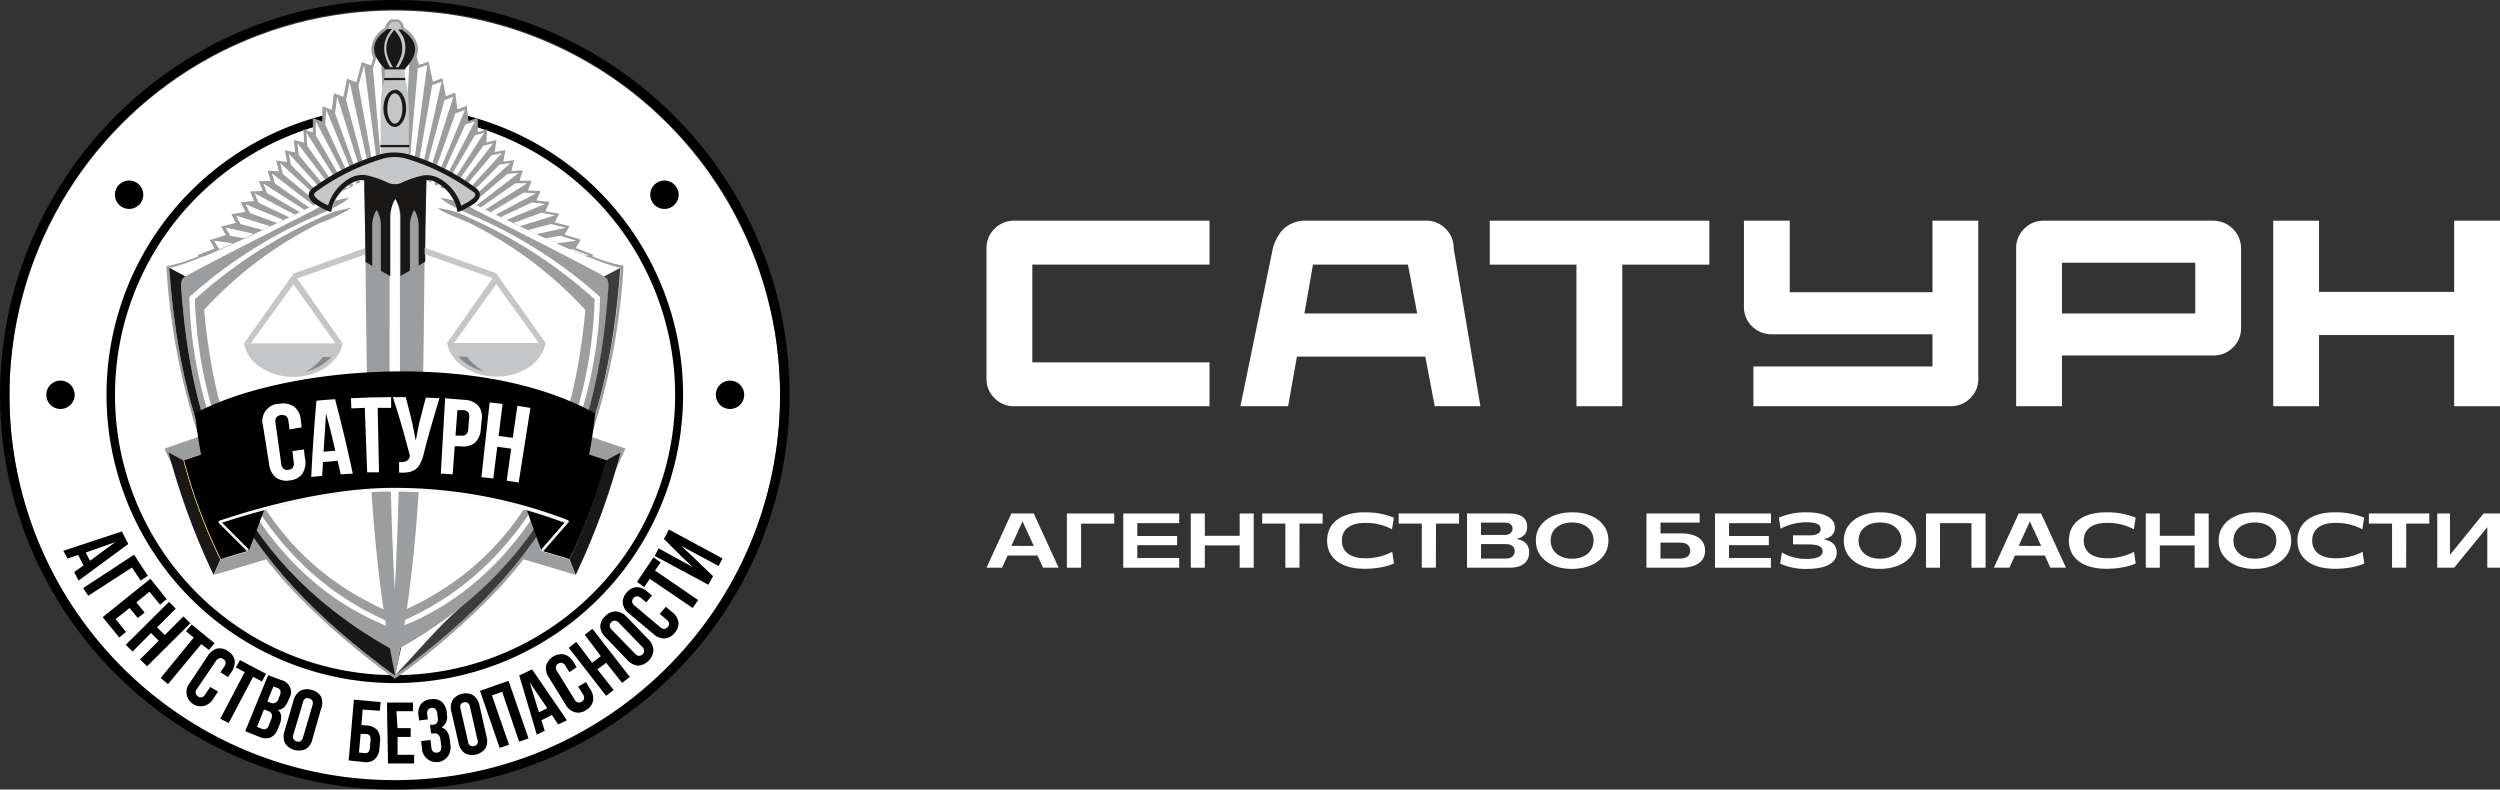 <?xml version="1.0" encoding="UTF-8"?> <svg xmlns="http://www.w3.org/2000/svg" viewBox="0 0 1328.17 419.47"><rect x="0" y="0" width="1328.17" height="419.47" fill="#333333" stroke="none"/> <defs> <style>.cls-1,.cls-4{fill:#fff;}.cls-13,.cls-2{fill:#000001;}.cls-10,.cls-11,.cls-2,.cls-3,.cls-4,.cls-5,.cls-6,.cls-7,.cls-8,.cls-9{fill-rule:evenodd;}.cls-3{fill:#9b9d9e;}.cls-5{fill:#fce432;}.cls-6{fill:#1a1817;}.cls-7{fill:#3c3c3d;}.cls-8{fill:#ef7d08;}.cls-9{fill:#3b97cb;}.cls-10{fill:#c4c6c7;}.cls-11{fill:#868788;}.cls-12{fill:#fbfafb;}</style> </defs> <g id="Layer_2" data-name="Layer 2"> <g id="Layer_1-2" data-name="Layer 1"> <g id="Layer_2-2" data-name="Layer 2"> <g id="Layer_1-2-2" data-name="Layer 1-2"> <circle class="cls-1" cx="209.74" cy="210.33" r="204.73"></circle> <path class="cls-2" d="M211.18,61.1A148.79,148.79,0,1,1,61.1,208.58v-.28A148.79,148.79,0,0,1,211.18,61.1Zm-1.44-4.51A153.15,153.15,0,1,1,56.59,209.74,153.15,153.15,0,0,1,209.74,56.59Zm0-56.59C325.57,0,419.47,93.9,419.47,209.74s-93.9,209.73-209.73,209.73S0,325.57,0,209.74H0C.22,94,94,.22,209.74,0Zm0,5c113.07,0,204.7,91.71,204.68,204.78s-91.71,204.7-204.78,204.68S5,322.77,5,209.74C5.12,96.71,96.71,5.12,209.74,5Z"></path> <path class="cls-2" d="M32.24,202.2a7.54,7.54,0,1,0,7.44,7.64v-.1A7.59,7.59,0,0,0,32.24,202.2Z"></path> <path class="cls-2" d="M68.59,95.92a7.54,7.54,0,1,0,7.54,7.54,7.54,7.54,0,0,0-7.54-7.54Z"></path> <path class="cls-2" d="M387.83,202.2a7.54,7.54,0,1,1-7.54,7.54h0A7.54,7.54,0,0,1,387.83,202.2Z"></path> <path class="cls-2" d="M353,95.92a7.54,7.54,0,1,1-7.54,7.54h0A7.53,7.53,0,0,1,353,95.92Z"></path> <polygon class="cls-3" points="302.28 297.22 287.5 292.76 285.37 283.73 277.53 296.97 305.85 305.41 302.28 297.22"></polygon> <path class="cls-3" d="M211.72,10.32h-4a6,6,0,0,0-3,4.31,14.48,14.48,0,0,0-7.39,10.76,11.36,11.36,0,0,0,1,5.36l-1.14,4-5-1.74-2.83,10.66-5-1.88-1.93,9.62-5-1.88-1.14,8.77-5-1.83-.1,8-5-1.68v7.49l-5-1.54.4,7-5.56-1.34.8,6.55-5.51-1.09,1.14,6.2-5.75-.8,1.44,5.81-6-.45,1.68,5.55h-6.3l2,5.26-6.65.3,2.13,5-7,.79,2.33,5-7.44,1.29,2.43,4.61-7.93,1.94,2.58,4.51-8.58,2.68,2.63,4.46L105,135.49l.4.65a81.64,81.64,0,0,1-17,5.3A349.55,349.55,0,0,0,105.64,232l-18.3,6.34,5,10.67L109.8,243a234.5,234.5,0,0,0,51,76.07,386.13,386.13,0,0,0,49,41.51,390.76,390.76,0,0,0,48.95-41.51,234.47,234.47,0,0,0,51-76.07L327.33,249l5-10.67L314,232a350,350,0,0,0,17.25-90.86,77.22,77.22,0,0,1-16.56-5l.5-.8-9.33-3.57,2.63-4.46L300,124.63l2.58-4.51-7.94-1.94,2.48-4.61-7.44-1.29,2.34-5-7.05-.79,2.19-5-6.65-.3L282.39,96h-6.3l1.64-5.56-6.05.45,1.49-5.81-5.8.8,1.19-6.2-5.71,1.09.9-6.4-5.36,1.29.45-7-5,1.54V62.59l-5,1.69L248,56.19,243,58l-1.15-8.78-5,1.88L235,41.51l-5,1.89-2.33-10.67-5,1.74L221.29,30a11.7,11.7,0,0,0,.75-4.61,14.49,14.49,0,0,0-7.34-10.51A6,6,0,0,0,211.72,10.32Z"></path> <path class="cls-4" d="M209.74,358.92c-85-61.7-113-123.24-119.87-216.68,14.28-1.54,85.3-37.55,118.43-54.06a4,4,0,0,1,3.37,0c32.88,16.51,104.15,52.52,118.19,54.06C322.71,235.68,294.74,297.22,209.74,358.92Z"></path> <path class="cls-3" d="M207.16,25.54h5.7l5-1.44,4.07,12.1,5-1.68,2.82,10.71,5-1.83L236.52,53l4.71-1.84,1.19,8.73,5-1.73.55,8,4.95-1.64v7.39l5-1.44-.44,6.9L262.61,76l-.8,6.45,5.41-1-1.14,6.06,5.65-.75-1.44,5.7,5.9-.44-1.68,5.4h6.2l-1.89,5,6.55.35-2.13,5,6.94.79-2.53,4.62,7.39,1.34L292.61,119,300.5,121,298,125.38l8.58,2.62L304,132.37l9.32,3.57-.49.79c-27.08-11.06-75.59-35.66-101.13-48.45a4,4,0,0,0-3.37,0c-25.39,12.74-73.5,37.1-100.68,48.25l-.35-.59,9.33-3.57L114,128l8.53-2.62L120,121,128,119l-2.43-4.52,7.39-1.33-2.28-4.67,6.9-.79-2.09-5,6.55-.35-1.93-5h6.2l-1.69-5.4,5.9.44-1.69-5.75,5.66.75-1.14-6.06,5.4,1L157.91,76l5.21,1.29-.4-6.9,5,1.44V64.47l5,1.64.5-8,5,1.73,1.14-8.73,5,1.84,1.88-9.57,5,1.83,2.38-10.51,5,1.68,4-12.1Z"></path> <path class="cls-4" d="M116.35,132.27l-2.58-4.36,9.92,1.33c-2.38,1.1-4.66,2.14-6.89,3.08Zm6-7-2.53-4.42,14.88,3.33-5,2.38Zm5.41-6.25-2.43-4.52,18.15,5.71-4.07,1.93Zm5-5.85-2.28-4.67,20.08,8.34-3.37,1.63Zm4.61-5.46-2.08-5,21.27,11.31-2.87,1.44Zm4.46-5.21-1.93-5,21.92,14-2.53,1.24Zm4.27-5-1.69-5.4,22.12,17-2.28,1.14Zm4.21-5-1.44-5.85,22,20.09-2.14,1Zm4.22-5-1.14-6L174.77,105l-2,1Zm4.26-5-.79-6.44L178.54,103c-.64.3-1.29.59-1.88.94Zm4-12,.4,6.9,17.31,24.79,1.83-.89Zm5,1.44V64.47l18.15,34.72-1.78.94Zm5-5.75.5-8L189.5,97.7l-1.83.89ZM178,60.06l1.14-8.73,14,44.64-1.83.94Zm5.85-6.89,1.88-9.58,11.21,50.19-1.88,1Zm6.59-7.74,3-10.71L201,92.05l-2,1Zm7.69-9.23,4-12.1L205,89.72l-2.14,1.09Zm105.64,96.07,9.32,3.57h-2.18l-8.33-3.47Zm-6.15-7,8.58,2.63-10.56,1.38-5.86-2.67Zm-5-6.25L300.5,121,285,124.38l-4.46-2.13Zm-5-6,7.39,1.34-18.8,5.8-3.47-1.74Zm-5-5.46,6.94.79-20.43,8.44-3.12-1.49Zm-4.41-5.21,6.54.35L263.3,114.07l-2.73-1.29Zm-4.32-5h6.2l-22.27,14-2.38-1.19Zm-4.21-5,5.9-.44-22.27,17.06-2.18-1Zm-4.22-4.95,5.66-.75-22.12,20.29-2-1Zm-4.26-5,5.4-1-21.62,23.61-2-1Zm-4.42-5,5.21-1.29-20.73,26.83-1.89-.94Zm-4.56-5.46,5-1.44-19.84,30.9-1.83-.89Zm-5-5.75,5-1.64L234,99.83l-1.79-.89ZM242,60.16l5-1.74L230.57,98.1l-1.79-.89Zm-5.9-6.9,4.71-1.83L226.75,96.07l-1.89-.95Zm-6.5-8,5-1.83-11.4,50.83-1.89-1Zm-7.63-9,5-1.68L219.21,92.1l-2-1Zm-9.13-10.66,5-1.44L214.94,90l-2.18-1.09Z"></path> <path class="cls-5" d="M209.74,313.14c-57.88-24.8-79-71-89.27-129.34-2.29-12.8-1-17.31,4.16-22.47,21.28-21.17,44.64-39.67,74.39-46.77a50,50,0,0,1,21.23,0c29.76,7,53.32,25.6,74.39,46.77,5.21,5,6.4,9.67,4.17,22.47C288.74,242.17,267.81,288.1,209.74,313.14Z"></path> <path class="cls-4" d="M209.74,321.33c-68.34-30.06-90.71-86.6-98.45-155.78,22.77-24.8,63-55.15,98.45-55.15s75.68,30.15,98.44,55.15C300.69,234.73,278.08,291.27,209.74,321.33Z"></path> <path class="cls-4" d="M209.74,321.33c-68.34-30.06-90.71-86.6-98.45-155.78,22.77-24.8,63-55.15,98.45-55.15Z"></path> <path class="cls-3" d="M209.74,334.17c-75.24-27.28-108-112.33-109.11-176.41a249.74,249.74,0,0,1,67.15-43c5.95-2.58,15.87-7.14,17.41-9.62a49.6,49.6,0,0,0-18.6,6.6c-21.82,11-57.48,29.06-68,35.11-2.53,1.44-2.44,3.42-2.14,7.84,5,66.26,24.25,140.6,110,189.25,3.58,2,3.18,2,6.75,0,85.7-48.65,105.14-123,110-189.25.3-4.42.4-6.4-2.13-7.84-10.61-6-46.22-24.1-68.19-35.11a49.66,49.66,0,0,0-18.6-6.6c1.54,2.48,11.45,7,17.36,9.62a248.23,248.23,0,0,1,67.15,43C317.66,221.84,285,306.89,209.74,334.17Zm0-7.88c-70.87-29-95.18-93.49-101.28-161.68a208.17,208.17,0,0,1,61.06-45.93,96.54,96.54,0,0,0,17.3-8.23,53.68,53.68,0,0,0-17.7,5.65A252.93,252.93,0,0,0,103.55,159c2.19,70.87,36.41,144.92,106.19,172.59C279.52,303.87,313.89,229.82,315.92,159a253.14,253.14,0,0,0-65.61-42.85,52.92,52.92,0,0,0-17.66-5.65c3.07,2.92,11.46,5.4,17.31,8.23a208.61,208.61,0,0,1,61,45.93C304.91,232.8,280.41,297.27,209.74,326.29Z"></path> <path class="cls-6" d="M209.74,358.92c-85-61.7-113-123.24-119.87-216.68l8.68,4.61c-2.53,1.44-2.44,3.42-2.14,7.84,5,66.26,24.25,140.6,110,189.25,3.58,2,3.18,2,6.75,0Z"></path> <path class="cls-7" d="M209.74,358.92c85-61.7,113-123.24,119.87-216.68l-8.68,4.61c2.53,1.44,2.43,3.42,2.13,7.84-4.16,57.18-19.19,120.41-78.36,167.93C232.35,333.23,221.39,346.82,209.74,358.92Z"></path> <path class="cls-6" d="M305.85,305.41h0a375,375,0,0,0,23.86-65l-7.94,4.31a285.37,285.37,0,0,1-19.24,52.37h0Z"></path> <path class="cls-6" d="M113.47,305.41a373.7,373.7,0,0,1-23.9-65l8,4.31a278.45,278.45,0,0,0,19.54,52.52Z"></path> <path class="cls-3" d="M117.09,297.22h0L132,292.81l1.94-6.8c2.53,3.72,5.2,7.34,8,11l-28.32,8.44h0Z"></path> <path class="cls-3" d="M193.42,97.5c2.38,86.65-1.74,173.29,16.56,261.42,18.16-88.13,13.94-174.77,16.32-261.42-3,1.14-6.05,2.19-9.17,3.08a27.64,27.64,0,0,1-14.88,0A87.1,87.1,0,0,1,193.42,97.5Z"></path> <path class="cls-4" d="M212.46,146.6c0,58.23.5,108.42-2.72,166.54C206.46,255,207,204.83,207,146.6V115.46a19.36,19.36,0,0,1,2.73-9.92,19.35,19.35,0,0,1,2.72,9.92Z"></path> <path class="cls-8" d="M131.87,292.61l6.2-18.6c-7.44,1-14.58,2.08-21.42,3.37Z"></path> <path class="cls-9" d="M136.09,275.8l-5,14.48-11.85-11.9C124.93,277.38,130.53,276.54,136.09,275.8Z"></path> <path class="cls-5" d="M131.87,292.61q-7.44,2.16-14.88,4.46a279.14,279.14,0,0,1-19.54-52.52l9-3a222.45,222.45,0,0,0,9.92,35.85Z"></path> <path class="cls-2" d="M279.52,270l8.13,22.57q7.44,2.16,14.88,4.46a281.75,281.75,0,0,0,19.54-52.52l-9.08-3c1.39-7.24,2.48-14.53,3.18-21.87-62.1-34.72-168.18-24.36-212.52,0,.75,7.34,1.79,14.87,3.18,21.87l-9,3a278.45,278.45,0,0,0,19.54,52.52q7.06-2.29,14.88-4.46l8.13-21.72C184.89,259.38,222.23,254.32,279.52,270Z"></path> <path class="cls-2" d="M301.54,295.59a277.79,277.79,0,0,0,18.69-50l-7.43-2.48-.35-.09a221.34,221.34,0,0,1-9.33,33.12v.3h0l-.59,1.29-13.39,13.44V292C293.25,293,297.57,294.25,301.54,295.59ZM281.7,270.24l6.2,19.84,13-13c.15.69-11-4.27-19-6.8ZM301.54,276a183,183,0,0,0,12.64-55.1c-6.05-6.35-31.09-13.49-55.24-17.56a299,299,0,0,0-100.14,0,185.73,185.73,0,0,0-54.2,17.06A225.6,225.6,0,0,0,117.54,276c64-23.46,129.15-24.11,184.29,0Zm-184,19.83a277.77,277.77,0,0,1-18.3-50.24l7.44-2.48h.3a233.43,233.43,0,0,0,9.32,33.13v.3h0l.3.79,13.39,13.45v.84c-3.87,1.39-8,2.63-12.15,4Zm20.09-23.95L131,290.53l-12.75-13.29c5.76-1.05,13.35-4.77,19.64-5.61Z"></path> <path class="cls-10" d="M211.37,11.65H208.3a5,5,0,0,0-2.08,3.77c-8.49,5.66-9.92,12.45-1.84,20.83V42c-2.73,7.14-2.18,19.54-2.13,35.75v4.32a113.29,113.29,0,0,0-35.51,17.75c-4.27,3.18-1.49,6.65.74,8.29s8.68,5,8.93,4.21a21.64,21.64,0,0,1,13.34-16.22A18.87,18.87,0,0,1,202.5,98.4v2.18a27.61,27.61,0,0,0,14.87,0V98.4a18.87,18.87,0,0,1,12.75-2.29A21.56,21.56,0,0,1,243,112.33c.29.94,6.39-2.38,8.92-4.21s5-5,.8-8.29a113.29,113.29,0,0,0-35.51-17.75V77.76c0-16.21.59-28.61-2.19-35.75V36.25c8.34-8.38,6.7-15.17-1.78-20.83A5,5,0,0,0,211.37,11.65Z"></path> <path class="cls-6" d="M212.81,97.35a52.45,52.45,0,0,1,12.3-4.21A14.38,14.38,0,0,1,235,95.77,24.81,24.81,0,0,1,245,109.21a32.22,32.22,0,0,0,4.61-2.53c1-.65,2.78-1.84,2.88-3.13s-1.49-1.83-2.13-2.33a116.66,116.66,0,0,0-34.42-16.91,22.69,22.69,0,0,0-12.55,0,117.65,117.65,0,0,0-34.47,16.81c-.59.5-2.18,1.39-2.08,2.34s1.83,2.47,2.87,3.12a30,30,0,0,0,4.62,2.53,24.76,24.76,0,0,1,9.92-13.44A14.36,14.36,0,0,1,194.11,93a51.87,51.87,0,0,1,12.3,4.22A9.33,9.33,0,0,0,212.81,97.35Zm.25,2.73c3.22-.94,11.46-6,16.86-4A21.56,21.56,0,0,1,243,112.33c.29.94,6.39-2.38,8.92-4.21s5-5,.8-8.29A113.57,113.57,0,0,0,216.93,82a28.66,28.66,0,0,0-14.88,0,113.46,113.46,0,0,0-35.81,17.85c-4.26,3.18-1.49,6.65.75,8.29s8.68,5,8.92,4.21a21.64,21.64,0,0,1,13.34-16.22c5.41-2,13.64,3,16.87,4a12.57,12.57,0,0,0,7.14,0Z"></path> <path class="cls-6" d="M207.21,35.71h1.54A32.29,32.29,0,0,1,206,30.05a13.24,13.24,0,0,1,.49-9.91,27.87,27.87,0,0,1,3-4.32.9.9,0,0,0,0-.4h0a.55.55,0,0,0,0,.4,28.58,28.58,0,0,1,3,4.32,13.43,13.43,0,0,1,.49,9.91,32.29,32.29,0,0,1-2.78,5.66h1.54a33.35,33.35,0,0,0,2.58-5,14.89,14.89,0,0,0,0-10.91,26.83,26.83,0,0,0-2.83-4.17h1.84c8.38,5.61,9.92,12.25,2.08,20.58h0v.65H204.18v-.65l-.25-.29h0c-8-8.29-6.29-14.88,2.09-20.54h2.28a21.42,21.42,0,0,0-2.83,4.17,14.86,14.86,0,0,0-.59,10.91A27,27,0,0,0,207.21,35.71Zm-3,5.7h11.06V42l.25.59H204a1.94,1.94,0,0,0,0-.59Zm5.56,8.18c2.23,0,4,3.63,4,8.09s-1.78,8-4,8-4-3.62-4-8S207.51,49.59,209.74,49.59Zm0-2c3.32,0,6,4.51,6,9.92s-2.73,9.92-6,9.92-6.05-4.51-6.05-9.92,2.72-9.72,6.05-9.72ZM202.05,77h15.37v1.19H202.05Z"></path> <path class="cls-6" d="M193.42,94.23c.4,13.84.6,31.1.74,44.93l3.57,2.09V119.87a16.49,16.49,0,0,1,2.34-8.38,16.56,16.56,0,0,1,2.28,8.38v24l5,2.87V115.46a19.35,19.35,0,0,1,2.72-9.92,19.27,19.27,0,0,1,2.73,9.92V146.6l5-2.87V119.87a16.56,16.56,0,0,1,2.28-8.38,16.38,16.38,0,0,1,2.33,8.38V141.1L225.9,139c0-13.83.35-31.09.75-44.93-3,1.14-6.05,2.18-9.18,3.08a27.8,27.8,0,0,1-14.87,0C199.22,96.26,196.15,95.22,193.42,94.23Z"></path> <path class="cls-10" d="M182,182.41c-1.73,9.92-12.79,17.85-26.18,17.85s-24.45-7.78-26.19-17.85Z"></path> <path class="cls-11" d="M162.08,197.59A27,27,0,0,0,176,189.65h-4.46A27.31,27.31,0,0,1,162.08,197.59Z"></path> <polygon class="cls-10" points="129.64 182.41 155.98 145.31 182.01 182.41 178.29 182.46 155.88 151.07 133.26 182.41 129.64 182.41"></polygon> <polygon class="cls-10" points="155.98 145.31 193.92 131.77 193.87 135.2 157.41 148.09 155.98 145.31 155.98 145.31"></polygon> <path class="cls-10" d="M237.51,182.21c1.74,9.92,12.8,17.91,26.19,17.91s24.45-7.79,26.18-17.91Z"></path> <path class="cls-11" d="M257.45,197.39a26.61,26.61,0,0,1-13.94-7.94H248A27.25,27.25,0,0,0,257.45,197.39Z"></path> <polygon class="cls-10" points="289.88 182.21 263.55 145.12 237.51 182.21 241.23 182.26 263.65 150.92 286.26 182.21 289.88 182.21"></polygon> <polygon class="cls-10" points="263.55 145.12 225.61 131.57 225.61 135.05 262.11 147.89 263.55 145.12"></polygon> <path class="cls-1" d="M161.53,238.8a37.83,37.83,0,0,0,.6,5.26,11,11,0,0,1-1.54,7.68,9.24,9.24,0,0,1-6.7,3.48,9.45,9.45,0,0,1-7.39-1.59,10.52,10.52,0,0,1-3.52-7c-1.29-8.19-1.93-12.3-3.27-20.54a9.07,9.07,0,0,1,8.68-11.55,10.27,10.27,0,0,1,8,1.63,9.92,9.92,0,0,1,3.42,7l.45,3.87-6.5,1.09a25.58,25.58,0,0,0-.54-4.27,3.69,3.69,0,0,0-1.34-2.88,4.12,4.12,0,0,0-5,.7,4,4,0,0,0-.5,3.12c1.19,8.58,1.84,12.85,3,21.43a4,4,0,0,0,1.34,2.88,3.36,3.36,0,0,0,2.53.49,3.27,3.27,0,0,0,2.28-1.14,4.17,4.17,0,0,0,.5-3.12l-.7-5.71Z"></path> <path class="cls-1" d="M187.42,251.6,181,252c-.59-2.87-.94-4.31-1.59-7.19l-7.88.65c0,2.92-.25,4.41-.4,7.34l-5.8.59c.84-16.22,1.39-24.3,2.78-40.52,4-.35,6.05-.54,9.92-.79C182.11,227.84,184,235.72,187.42,251.6ZM171.9,240l6.24-.55c-1.83-8-2.77-11.95-4.95-19.83C172.74,227.69,172.44,231.81,171.9,240Z"></path> <path class="cls-1" d="M186.43,211.57c8.58-.44,12.84-.54,21.37-.59v5.7h-7.14l.7,34.27h-6.3l-1.24-34.27-7.14.3C186.63,215,186.58,213.85,186.43,211.57Z"></path> <path class="cls-1" d="M225.11,241.08a24,24,0,0,1-1.59,4.66,8.89,8.89,0,0,1-2.33,3.23,8.56,8.56,0,0,1-3.67,1.78,18.8,18.8,0,0,1-5.5.3v-5.6a8,8,0,0,0,3.82-.45,3.42,3.42,0,0,0,1.88-2.73v-.35c-3.32-12.44-5-18.64-9-30.94h6.84c1.44,5.5,2.13,8.23,3.47,13.73.74,3.77,1.14,5.66,1.84,9.43l1.83-9.28c1.39-5.45,2.08-8.18,3.52-13.64l7.24.35C230,223.18,228.14,229.23,225.11,241.08Z"></path> <path class="cls-1" d="M246.64,212.42a10.66,10.66,0,0,1,7.53,3.17,9.92,9.92,0,0,1,1.74,7.59l-.5,5a10.32,10.32,0,0,1-3.17,7.09,9.89,9.89,0,0,1-7.59,1.83h-3.07c-.45,6-.65,9-1.09,14.88l-6.3-.39c.89-16,1.39-24,2.28-40ZM243,217.87l-1,13.54h3.13a3.28,3.28,0,0,0,2.48-.6,3.9,3.9,0,0,0,1.14-2.87l.49-5.95a3.86,3.86,0,0,0-.59-3.08,3.8,3.8,0,0,0-2.43-1Z"></path> <path class="cls-1" d="M262.06,254.22l-6.3-.74,4.37-39.68,6.89.8-2.13,17,7.53,1c.95-6.79,1.44-10.22,2.44-17l6.94,1.09c-2.48,15.77-3.72,23.71-6.25,39.68l-6.35-1c.94-6.79,1.44-10.16,2.38-17-2.92-.44-4.41-.64-7.39-1Z"></path> <path class="cls-12" d="M287.65,292.61v-.79l12.25-14.09a257.89,257.89,0,0,0-91-16.56c-40.27-.25-83.51,14.08-90.9,16.56l14.18,14.19-.3.74h-.79L116.2,277.78a.92.92,0,0,1,0-.69.89.89,0,0,1,.45-.5c.49,0,48.3-17.41,92.49-17.41a256.63,256.63,0,0,1,92.5,17.11.71.71,0,0,1,.44.55.53.53,0,0,1,0,.59l-13.34,15.28Z"></path> <path class="cls-13" d="M41.76,308.43l-2.38-4.56,5-3.47-2.83-5.56-5.65,1.89-2.28-4.12,31.14-10.27L68.14,289Zm3.77-14.88,2.28,4.37L61.25,288Z"></path> <path class="cls-13" d="M44.14,312.45l27.08-17.76,7.34,11.21-3.87,2.53-4.56-6.94-23.21,15Z"></path> <path class="cls-13" d="M72.46,320l4.36,5.45-3.62,2.88L68.84,323l-7.39,5.9,5.5,6.85-3.62,2.92-8.78-10.81L79.9,307.49l8.68,10.81L85,321.18l-5.61-6.8Z"></path> <path class="cls-13" d="M70.42,346.17l-3.62-3.62,23-22.81,3.57,3.62-9.92,9.92,4.07,4.11,9.91-9.91,3.67,3.67L78.11,354l-3.72-3.67,9.92-9.92-4.07-4.12Z"></path> <path class="cls-13" d="M101.82,331.79,114,341.71,111,345.28l-4.11-3.07L89.27,363.43l-3.92-3.22,17.56-21.48-4.12-3.37Z"></path> <path class="cls-13" d="M115.85,367.4,113.47,371a8.53,8.53,0,0,1-5,4A7.58,7.58,0,0,1,101,362.59l9.27-14a8.76,8.76,0,0,1,5-4,7.38,7.38,0,0,1,5.9,1.38,7.21,7.21,0,0,1,3.52,5,8.68,8.68,0,0,1-1.83,6.15l-1.74,2.63-4-2.63,1.94-2.87a3.78,3.78,0,0,0,.79-2.48,2.63,2.63,0,0,0-1.24-1.64,2.51,2.51,0,0,0-2-.45,3.32,3.32,0,0,0-2,1.64l-9.91,14.58a3.35,3.35,0,0,0-.75,2.43,3.07,3.07,0,0,0,3.23,2.13,3.56,3.56,0,0,0,1.93-1.63l2.58-3.87Z"></path> <path class="cls-13" d="M127.46,350.69,141.35,358l-2.19,4.06-4.71-2.48-12.94,24.55L117,381.88l13-24.8-4.71-2.48Z"></path> <path class="cls-13" d="M149.33,361.3a6.5,6.5,0,0,1,5.15,7.61,6.65,6.65,0,0,1-.93,2.31l-.45,1.09a9.55,9.55,0,0,1-2.28,3.52,5,5,0,0,1-3.18,1.29,4.94,4.94,0,0,1,1.74,3.47,10.11,10.11,0,0,1-.84,4.37l-1,2.43a7.88,7.88,0,0,1-3.71,4.41,8,8,0,0,1-6.1-.35l-7.44-3,12.15-29.76Zm-9.08,15.62-3.72,9.23,2.73,1.09a2.62,2.62,0,0,0,2.09,0,3.45,3.45,0,0,0,1.53-2.09l1-2.57a4.94,4.94,0,0,0,.5-3.18,3.44,3.44,0,0,0-2-1.73Zm5-12.2L142,372.66l1.84.74a3,3,0,0,0,4.11-2.18l.7-1.69A4.33,4.33,0,0,0,149,367a2.49,2.49,0,0,0-1.53-1.48Z"></path> <path class="cls-13" d="M155.93,372.21A8.76,8.76,0,0,1,159.5,367a7.67,7.67,0,0,1,6.1-.44,7.49,7.49,0,0,1,5,3.62,8.38,8.38,0,0,1,0,6.34l-4.62,16.17a8.08,8.08,0,0,1-3.57,5.26,8.8,8.8,0,0,1-11-3.12,8.37,8.37,0,0,1-.24-6.35Zm0,17.85a3.22,3.22,0,0,0,0,2.58,2.65,2.65,0,0,0,1.63,1.24,2.77,2.77,0,0,0,2,0A3.7,3.7,0,0,0,161,391.7l4.95-16.86a3.22,3.22,0,0,0,0-2.58,2.7,2.7,0,0,0-1.63-1.19,2.87,2.87,0,0,0-2.08,0,3.64,3.64,0,0,0-1.34,2.18Z"></path> <path class="cls-13" d="M185.24,404,188,371.71,202.25,373l-.45,4.62-9.12-.65-.7,8.23,2.93.25a7.85,7.85,0,0,1,5.6,2.53,8.62,8.62,0,0,1,1.39,6.1l-.3,3.47a8.42,8.42,0,0,1-2.43,5.76,7.33,7.33,0,0,1-5.95,1.53Zm8.43-3.92a2.46,2.46,0,0,0,1.93-.44,3.37,3.37,0,0,0,.9-2.33l.34-4.12a3.24,3.24,0,0,0-.49-2.48,2.63,2.63,0,0,0-1.84-.79h-2.92l-.9,9.91Z"></path> <path class="cls-13" d="M211.18,386.84h7v4.66h-6.95V401H220v4.61H206.12l-.55-32.39h13.84v4.61h-8.78Z"></path> <path class="cls-13" d="M232.3,379.45a4.22,4.22,0,0,0-1-2.83,2.45,2.45,0,0,0-2-.54,2.87,2.87,0,0,0-1.89.94,3.8,3.8,0,0,0-.44,2.58l.34,2.58-4.66.59-.3-2.43a8.59,8.59,0,0,1,1.19-6.15,7.18,7.18,0,0,1,5.31-2.72,7.34,7.34,0,0,1,5.9,1.43,8.8,8.8,0,0,1,2.63,5.76v.84a6.49,6.49,0,0,1-2.78,7,5,5,0,0,1,3,2.23,9.73,9.73,0,0,1,1.34,4.12l.3,2.48a8.85,8.85,0,0,1-1.19,6.35,7.65,7.65,0,0,1-13.89-4.42l-.45-3.57,5-.54.45,3.87a3.36,3.36,0,0,0,1,2.33,2.47,2.47,0,0,0,2,.49,2.54,2.54,0,0,0,1.84-.94,4.31,4.31,0,0,0,.35-3l-.3-2.53a5,5,0,0,0-1.14-3.08,3.31,3.31,0,0,0-2.63-.64H229l-.55-4.57h1.49a3.17,3.17,0,0,0,2.18-1,3.71,3.71,0,0,0,.45-2.78Z"></path> <path class="cls-13" d="M239.84,378.26a8.36,8.36,0,0,1,.6-6.3,7.56,7.56,0,0,1,5-3.32,7.48,7.48,0,0,1,6,.79,8.42,8.42,0,0,1,3.32,5.46l3.72,16.41a8.28,8.28,0,0,1-.6,6.25,8.63,8.63,0,0,1-11,2.58,8.73,8.73,0,0,1-3.27-5.45Zm8.78,15.57a3.18,3.18,0,0,0,1.24,2.28,3,3,0,0,0,3.72-.84,3.14,3.14,0,0,0,0-2.58l-3.87-17.06a3.42,3.42,0,0,0-1.24-2.23,2.59,2.59,0,0,0-2-.3,2.77,2.77,0,0,0-1.74,1.14,3.59,3.59,0,0,0,0,2.58Z"></path> <path class="cls-13" d="M270.44,395.67l-5,1.63L255,367l15.17-5.3,10.62,30.6-5,1.73-9-26.48-5.45,1.88Z"></path> <path class="cls-13" d="M301.19,382.67l-4.66,2.19-3.32-5-5.56,2.77,1.74,5.66-4.22,2-9.32-31.44,6.84-3.23Zm-14.88-4.26,4.47-2.13-9.33-13.69Z"></path> <path class="cls-13" d="M311.31,362.39l2.23,3.67a8.68,8.68,0,0,1,1.54,6.15,7.15,7.15,0,0,1-3.72,5,7,7,0,0,1-5.9,1.19,8.52,8.52,0,0,1-5-4.12l-8.83-14.33a8.68,8.68,0,0,1-1.54-6.15,8.58,8.58,0,0,1,9.62-6.15,8.52,8.52,0,0,1,5,4.12l1.64,2.68-3.82,2.67-1.84-2.92a3.24,3.24,0,0,0-2.13-2,2.61,2.61,0,0,0-2,.4,2.4,2.4,0,0,0-1.24,1.59,3.27,3.27,0,0,0,.69,2.48l9.18,14.88A3.21,3.21,0,0,0,307,373.2a2.73,2.73,0,0,0,2-.39,2.78,2.78,0,0,0,1.29-1.64,3.27,3.27,0,0,0-.7-2.43l-2.43-4Z"></path> <path class="cls-13" d="M326,366.56l-4,3.12-19.84-25.54,4-3.13,8.43,11.11,4.61-3.52-8.53-11.35,4.07-3.18,19.84,25.54-4.07,3.18-8.48-10.67-4.66,3.48Z"></path> <path class="cls-13" d="M321.67,338.54a8.49,8.49,0,0,1-2.77-5.71,7.67,7.67,0,0,1,2.67-5.5,7.48,7.48,0,0,1,5.76-2.48,8.52,8.52,0,0,1,5.65,2.92l11.7,12.1a8.56,8.56,0,0,1,2.48,5.76,8.91,8.91,0,0,1-8.23,8,8.65,8.65,0,0,1-5.65-3Zm15.58,8.62a3.48,3.48,0,0,0,2.23,1.29,2.86,2.86,0,0,0,2.77-2.67,3.59,3.59,0,0,0-1.19-2.29L328.91,331a3.75,3.75,0,0,0-2.23-1.29,2.58,2.58,0,0,0-1.88.84,2.48,2.48,0,0,0-.9,1.84,3.57,3.57,0,0,0,1.19,2.28Z"></path> <path class="cls-13" d="M353.76,322.37l3.27,2.77a8.62,8.62,0,0,1,3.43,5.36,7.42,7.42,0,0,1-2,5.7,7.51,7.51,0,0,1-5.25,3,8.54,8.54,0,0,1-6-2.33L334.27,326a8.58,8.58,0,0,1-3.42-5.36,7.45,7.45,0,0,1,2-5.7,7.57,7.57,0,0,1,5.26-3,8.68,8.68,0,0,1,5.85,2.43l2.43,2-3.07,3.67-2.68-2.24a3.58,3.58,0,0,0-2.33-1,2.58,2.58,0,0,0-1.79,1,2.67,2.67,0,0,0-.69,1.94,3.31,3.31,0,0,0,1.44,2.13l13.39,11.26a3.4,3.4,0,0,0,2.33,1,2.82,2.82,0,0,0,1.73-1,2.51,2.51,0,0,0,.75-1.94,3.38,3.38,0,0,0-1.44-2.08l-3.52-3Z"></path> <path class="cls-13" d="M338.44,309.13l8.72-13,3.82,2.63-3,4.36,22.91,15.68L368,323l-22.76-15.47-3,4.36Z"></path> <path class="cls-13" d="M378.81,306.1l-2.48,4.56-28.52-15.32,2.13-4L368,301.24l-5.35-5-9.92-9.92,2.63-5,28.51,15.38-2.13,4L361.89,290l6,5.61Z"></path> </g> </g> <path class="cls-1" d="M538.79,215.81H642.57V192.48H548.44V140.59h94.13V117.25H538.79a14.28,14.28,0,0,0-10.36,4.23,14,14,0,0,0-4.33,10.46v69.19a14,14,0,0,0,4.33,10.46A14.31,14.31,0,0,0,538.79,215.81Z"></path> <path class="cls-1" d="M689,189.46h68.22l5,26.35H786.5l-14.21-83.87a14.31,14.31,0,0,0-4.22-10.36,14.07,14.07,0,0,0-10.46-4.33H693.28a16.78,16.78,0,0,0-9.65,3q-4.43,3-7.24,10.86L659,215.81h25.35Zm8.54-48.87H748l4.9,25.94H693Z"></path> <polygon class="cls-1" points="791.46 140.59 837.52 140.59 837.52 215.81 861.86 215.81 861.86 140.59 908.12 140.59 908.12 117.25 791.46 117.25 791.46 140.59"></polygon> <path class="cls-1" d="M941.19,177.59h85.48v17.1H931.53v21.12h104.79a14.31,14.31,0,0,0,10.36-4.22,14,14,0,0,0,4.33-10.46V117.25h-24.34v38H950.84v-38H926.5v45.66a14,14,0,0,0,4.33,10.46A14.27,14.27,0,0,0,941.19,177.59Z"></path> <path class="cls-1" d="M1190.6,174.18V131.94a14.78,14.78,0,0,0-14.69-14.69H1085.8a14.07,14.07,0,0,0-10.46,4.33,14.31,14.31,0,0,0-4.22,10.36v83.87h24.34V188.86h80.45a14.28,14.28,0,0,0,10.36-4.23A14,14,0,0,0,1190.6,174.18Zm-24.34-7.65h-70.8V139.58h70.8Z"></path> <polygon class="cls-1" points="1303.83 117.25 1303.83 155.07 1232.03 155.07 1232.03 117.25 1207.69 117.25 1207.69 215.81 1232.03 215.81 1232.03 178 1303.83 178 1303.83 215.81 1328.17 215.81 1328.17 117.25 1303.83 117.25"></polygon> <path class="cls-1" d="M537.31,272.8,524.1,301.6h8.27l2.93-6.46h15.92l2.92,6.46h8.27L549.2,272.8Zm0,17.2L543.24,277l6,13.05Z"></path> <polygon class="cls-1" points="566.81 301.6 574.34 301.6 574.34 278.19 591.95 278.19 591.95 272.8 566.81 272.8 566.81 301.6"></polygon> <polygon class="cls-1" points="596.76 301.6 626.47 301.6 626.47 296.46 604.21 296.46 604.21 289.63 625.36 289.63 625.36 284.77 604.21 284.77 604.21 277.94 626.47 277.94 626.47 272.8 596.76 272.8 596.76 301.6"></polygon> <polygon class="cls-1" points="658.6 284.65 640.08 284.65 640.08 272.8 632.63 272.8 632.63 301.6 640.08 301.6 640.08 289.75 658.6 289.75 658.6 301.6 666.05 301.6 666.05 272.8 658.6 272.8 658.6 284.65"></polygon> <polygon class="cls-1" points="670.57 278.19 682.87 278.19 682.87 301.6 690.36 301.6 690.4 278.19 702.66 278.19 702.66 272.8 670.57 272.8 670.57 278.19"></polygon> <path class="cls-1" d="M725,296.58c-7.53,0-12.1-3.46-12.1-9.42s4.57-9.34,12.1-9.34a29.25,29.25,0,0,1,14.52,3.37l1-6.17a40.2,40.2,0,0,0-15.64-2.84c-12.38,0-19.83,5.64-19.83,15s7.53,15,19.88,15c5.88,0,11.68-1,15.63-2.84l-.91-6.17A30.73,30.73,0,0,1,725,296.58Z"></path> <polygon class="cls-1" points="743.06 278.19 755.36 278.19 755.36 301.6 762.85 301.6 762.89 278.19 775.15 278.19 775.15 272.8 743.06 272.8 743.06 278.19"></polygon> <path class="cls-1" d="M805.51,286.29c3.83-.7,5.85-2.92,5.85-6.42,0-4.56-3.34-7.07-9.26-7.07H779.38v28.8h23c6.21,0,10-3,10-8.15C812.47,289.5,810.08,287,805.51,286.29Zm-18.68-8.64h12.76c2.43,0,4,1.24,4,3.17s-1.56,3.38-3.91,3.38H786.83ZM800,296.75H786.83v-7.7h13.33c2.8,0,4.57,1.44,4.57,3.75S803,296.75,800,296.75Z"></path> <path class="cls-1" d="M835.26,272.18c-11.4-.08-19.43,6.13-19.3,15-.13,8.93,7.9,15.18,19.3,15.06s19.25-6.05,19.25-15.06C854.64,278.31,846.65,272.1,835.26,272.18Zm0,24.65c-6.87,0-11.44-3.87-11.44-9.67s4.57-9.59,11.44-9.59,11.35,3.87,11.35,9.59S842.09,296.83,835.3,296.83Z"></path> <path class="cls-1" d="M893.18,283.37h-11v-5.72h20.78V272.8H874.71v28.8h18.47c8.19,0,12.68-3.46,12.68-9.05C905.86,286.79,901.37,283.37,893.18,283.37Zm-.53,13.38H882.16v-8.48h10.49c3.5,0,5.31,1.64,5.31,4.28S896.15,296.75,892.65,296.75Z"></path> <polygon class="cls-1" points="911.12 301.6 940.83 301.6 940.83 296.46 918.57 296.46 918.57 289.63 939.72 289.63 939.72 284.77 918.57 284.77 918.57 277.94 940.83 277.94 940.83 272.8 911.12 272.8 911.12 301.6"></polygon> <path class="cls-1" d="M968.68,286.46c4.07-.78,6.13-2.88,6.13-6.13,0-5.15-5.52-8.15-15.06-8.15A36.4,36.4,0,0,0,945.06,275l.9,5.88a29.31,29.31,0,0,1,13.75-3.41c5.14,0,7.57,1.15,7.57,3.58,0,2.18-2.14,3.41-6,3.37l-8.72,0v4.77l8.72.05c4.94.12,7,1.11,7,3.7s-3,4-8.48,4a25.33,25.33,0,0,1-13.13-3.42l-.94,5.89a32.31,32.31,0,0,0,14.07,2.84c10.25,0,16-3.09,16-8.68C975.8,289.71,973.45,287.4,968.68,286.46Z"></path> <path class="cls-1" d="M998.83,272.18c-11.39-.08-19.42,6.13-19.29,15-.13,8.93,7.9,15.18,19.29,15.06s19.26-6.05,19.26-15.06C1018.21,278.31,1010.23,272.1,998.83,272.18Zm0,24.65c-6.87,0-11.43-3.87-11.43-9.67s4.56-9.59,11.43-9.59,11.36,3.87,11.36,9.59S1005.66,296.83,998.87,296.83Z"></path> <polygon class="cls-1" points="1023.23 301.6 1030.67 301.6 1030.67 277.94 1047.38 277.94 1047.38 301.6 1054.87 301.6 1054.87 272.8 1023.23 272.8 1023.23 301.6"></polygon> <path class="cls-1" d="M1072.48,272.8l-13.21,28.8h8.27l2.92-6.46h15.92l2.92,6.46h8.28l-13.21-28.8Zm0,17.2L1078.4,277l6,13.05Z"></path> <path class="cls-1" d="M1119.13,296.58c-7.53,0-12.1-3.46-12.1-9.42s4.57-9.34,12.1-9.34a29.32,29.32,0,0,1,14.53,3.37l.94-6.17a40.18,40.18,0,0,0-15.63-2.84c-12.39,0-19.84,5.64-19.84,15s7.53,15,19.88,15c5.88,0,11.68-1,15.63-2.84l-.9-6.17A30.77,30.77,0,0,1,1119.13,296.58Z"></path> <polygon class="cls-1" points="1165.95 284.65 1147.44 284.65 1147.44 272.8 1139.99 272.8 1139.99 301.6 1147.44 301.6 1147.44 289.75 1165.95 289.75 1165.95 301.6 1173.4 301.6 1173.4 272.8 1165.95 272.8 1165.95 284.65"></polygon> <path class="cls-1" d="M1198,272.18c-11.4-.08-19.42,6.13-19.3,15-.12,8.93,7.9,15.18,19.3,15.06s19.25-6.05,19.25-15.06C1217.34,278.31,1209.35,272.1,1198,272.18Zm0,24.65c-6.87,0-11.44-3.87-11.44-9.67s4.57-9.59,11.44-9.59,11.35,3.87,11.35,9.59S1204.79,296.83,1198,296.83Z"></path> <path class="cls-1" d="M1240.5,296.58c-7.53,0-12.1-3.46-12.1-9.42s4.57-9.34,12.1-9.34a29.25,29.25,0,0,1,14.52,3.37l1-6.17a40.2,40.2,0,0,0-15.64-2.84c-12.38,0-19.83,5.64-19.83,15s7.53,15,19.87,15c5.89,0,11.69-1,15.64-2.84l-.91-6.17A30.73,30.73,0,0,1,1240.5,296.58Z"></path> <polygon class="cls-1" points="1258.52 278.19 1270.82 278.19 1270.82 301.6 1278.31 301.6 1278.35 278.19 1290.61 278.19 1290.61 272.8 1258.52 272.8 1258.52 278.19"></polygon> <polygon class="cls-1" points="1301.59 294.77 1301.59 272.8 1294.84 272.8 1294.84 301.6 1303.81 301.6 1321.42 280.04 1321.42 301.6 1328.17 301.6 1328.17 272.8 1319.45 272.8 1301.59 294.77"></polygon> </g> </g> </svg> 
